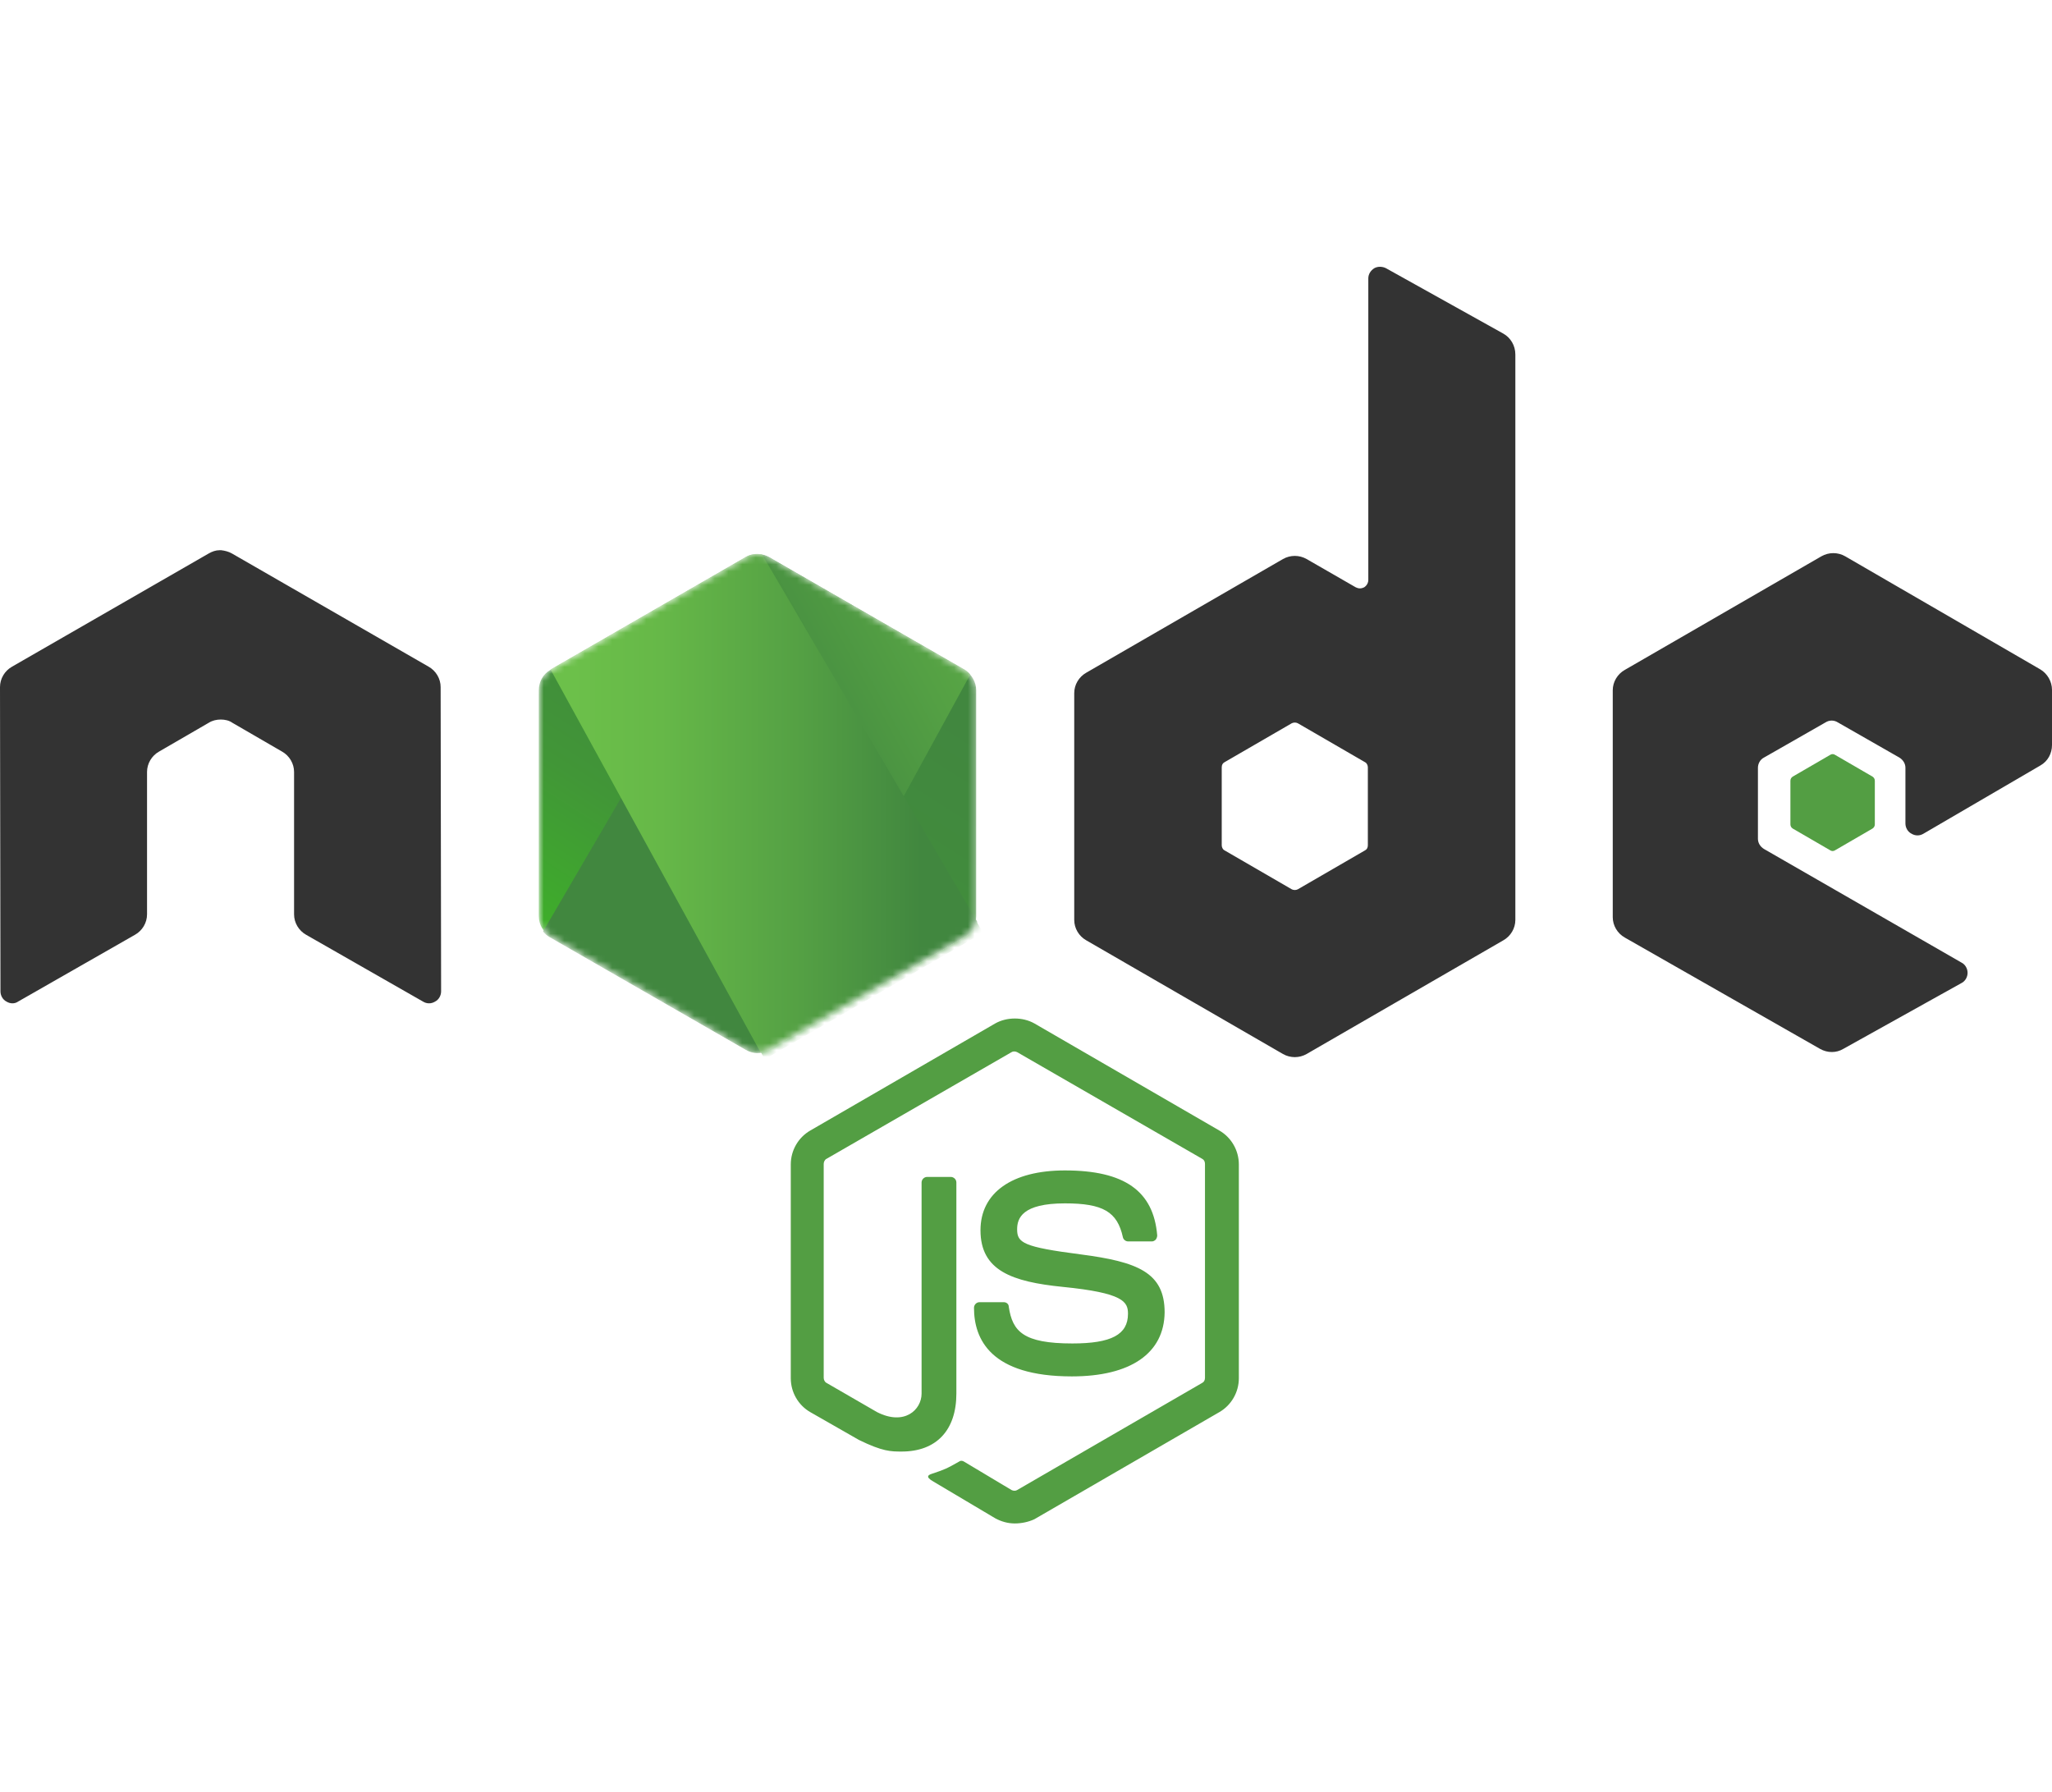 <svg width="300" height="262" viewBox="0 0 300 262" fill="none" xmlns="http://www.w3.org/2000/svg">
<path d="M148.364 222.702C147.347 222.702 146.398 222.431 145.516 221.956L136.497 216.6C135.141 215.853 135.819 215.582 136.226 215.447C138.057 214.836 138.396 214.7 140.295 213.616C140.498 213.48 140.77 213.548 140.973 213.683L147.89 217.82C148.161 217.955 148.5 217.955 148.703 217.82L175.76 202.155C176.031 202.02 176.167 201.748 176.167 201.41V170.149C176.167 169.809 176.031 169.538 175.76 169.402L148.703 153.806C148.432 153.67 148.093 153.67 147.89 153.806L120.833 169.402C120.562 169.538 120.425 169.877 120.425 170.148V201.409C120.425 201.681 120.562 202.019 120.833 202.155L128.224 206.427C132.225 208.462 134.734 206.088 134.734 203.715V172.86C134.734 172.454 135.073 172.047 135.548 172.047H139.006C139.413 172.047 139.82 172.386 139.82 172.86V203.715C139.82 209.072 136.904 212.191 131.818 212.191C130.259 212.191 129.038 212.191 125.579 210.496L118.459 206.427C116.696 205.411 115.611 203.511 115.611 201.477V170.216C115.611 168.182 116.696 166.283 118.459 165.266L145.516 149.601C147.212 148.652 149.517 148.652 151.212 149.601L178.269 165.266C180.032 166.283 181.118 168.182 181.118 170.216V201.477C181.118 203.511 180.032 205.411 178.269 206.427L151.212 222.092C150.331 222.499 149.314 222.702 148.364 222.702H148.364ZM156.705 201.206C144.838 201.206 142.397 195.781 142.397 191.17C142.397 190.763 142.736 190.356 143.211 190.356H146.737C147.143 190.356 147.483 190.627 147.483 191.034C148.025 194.628 149.585 196.391 156.773 196.391C162.469 196.391 164.911 195.103 164.911 192.051C164.911 190.288 164.232 189 155.349 188.118C147.957 187.372 143.346 185.745 143.346 179.845C143.346 174.353 147.958 171.097 155.688 171.097C164.368 171.097 168.64 174.081 169.183 180.591C169.183 180.795 169.115 180.998 168.979 181.201C168.843 181.337 168.64 181.472 168.437 181.472H164.91C164.571 181.472 164.232 181.201 164.165 180.862C163.351 177.133 161.249 175.912 155.688 175.912C149.449 175.912 148.703 178.082 148.703 179.709C148.703 181.676 149.585 182.286 157.993 183.371C166.334 184.457 170.268 186.016 170.268 191.848C170.2 197.815 165.317 201.206 156.705 201.206Z" fill="#539E43"/>
<path d="M64.421 100.438C64.421 99.218 63.743 98.064 62.658 97.454L33.906 80.908C33.431 80.636 32.889 80.501 32.346 80.433H32.075C31.533 80.433 30.99 80.636 30.515 80.908L1.763 97.454C0.678 98.064 0 99.217 0 100.438L0.068 144.922C0.068 145.532 0.407 146.143 0.949 146.414C1.492 146.753 2.17 146.753 2.645 146.414L19.733 136.649C20.818 136.039 21.497 134.886 21.497 133.666V112.847C21.497 111.627 22.174 110.474 23.26 109.864L30.515 105.659C31.058 105.32 31.668 105.184 32.279 105.184C32.889 105.184 33.499 105.32 33.974 105.659L41.23 109.864C42.315 110.474 42.993 111.626 42.993 112.847V133.666C42.993 134.886 43.671 136.039 44.756 136.649L61.844 146.414C62.387 146.753 63.065 146.753 63.608 146.414C64.15 146.143 64.489 145.532 64.489 144.922L64.421 100.438ZM202.622 39.204C202.08 38.932 201.402 38.932 200.926 39.204C200.384 39.543 200.045 40.085 200.045 40.695V84.773C200.045 85.18 199.842 85.587 199.435 85.858C199.028 86.061 198.621 86.061 198.214 85.858L191.026 81.722C190.499 81.422 189.903 81.264 189.297 81.264C188.691 81.264 188.095 81.422 187.568 81.722L158.815 98.336C157.73 98.946 157.052 100.099 157.052 101.319V134.479C157.052 135.699 157.73 136.853 158.815 137.463L187.568 154.077C188.095 154.377 188.691 154.535 189.297 154.535C189.903 154.535 190.499 154.377 191.026 154.077L219.779 137.463C220.863 136.853 221.542 135.7 221.542 134.479V51.817C221.542 50.528 220.863 49.376 219.779 48.765L202.622 39.204H202.622ZM199.978 123.562C199.978 123.901 199.842 124.172 199.57 124.307L189.738 130.003C189.601 130.07 189.45 130.105 189.297 130.105C189.144 130.105 188.993 130.07 188.856 130.003L179.024 124.307C178.752 124.172 178.616 123.833 178.616 123.562V112.169C178.616 111.83 178.752 111.559 179.024 111.423L188.856 105.727C188.993 105.66 189.144 105.625 189.297 105.625C189.45 105.625 189.601 105.66 189.738 105.727L199.57 111.423C199.842 111.558 199.978 111.898 199.978 112.169V123.562ZM298.304 111.898C299.39 111.288 300 110.135 300 108.914V100.845C300 99.624 299.322 98.471 298.304 97.861L269.756 81.315C269.229 81.015 268.633 80.858 268.027 80.858C267.42 80.858 266.824 81.015 266.298 81.315L237.545 97.928C236.46 98.539 235.782 99.692 235.782 100.913V134.072C235.782 135.293 236.46 136.446 237.545 137.056L266.094 153.331C267.179 153.941 268.467 153.941 269.485 153.331L286.776 143.702C287.319 143.431 287.658 142.82 287.658 142.21C287.658 141.6 287.319 140.99 286.776 140.718L257.889 124.104C257.346 123.766 257.007 123.223 257.007 122.613V112.238C257.007 111.628 257.346 111.017 257.889 110.746L266.908 105.592C267.172 105.426 267.477 105.337 267.789 105.337C268.101 105.337 268.407 105.426 268.671 105.592L277.69 110.746C278.232 111.085 278.571 111.627 278.571 112.238V120.375C278.571 120.985 278.911 121.595 279.453 121.867C279.995 122.206 280.673 122.206 281.216 121.867L298.304 111.898Z" fill="#333333"/>
<path d="M267.588 110.339C267.689 110.272 267.806 110.237 267.927 110.237C268.047 110.237 268.165 110.272 268.266 110.339L273.759 113.526C273.962 113.661 274.098 113.864 274.098 114.136V120.51C274.098 120.781 273.962 120.985 273.759 121.12L268.266 124.308C268.165 124.374 268.047 124.409 267.927 124.409C267.806 124.409 267.689 124.374 267.588 124.308L262.095 121.12C261.891 120.985 261.756 120.781 261.756 120.51V114.136C261.756 113.864 261.891 113.661 262.095 113.526L267.588 110.339Z" fill="#539E43"/>
<mask id="mask0_747_174" style="mask-type:alpha" maskUnits="userSpaceOnUse" x="78" y="80" width="65" height="74">
<path d="M112.472 81.45C111.945 81.15 111.349 80.993 110.743 80.993C110.137 80.993 109.541 81.15 109.014 81.45L80.465 97.927C79.38 98.538 78.769 99.691 78.769 100.911V133.936C78.769 135.156 79.448 136.309 80.465 136.919L109.014 153.398C109.541 153.698 110.137 153.855 110.743 153.855C111.349 153.855 111.945 153.698 112.472 153.398L141.021 136.919C142.106 136.309 142.717 135.156 142.717 133.936V100.912C142.717 99.691 142.038 98.538 141.021 97.928L112.472 81.45Z" fill="white"/>
</mask>
<g mask="url(#mask0_747_174)">
<path d="M112.472 81.45C111.945 81.15 111.349 80.993 110.743 80.993C110.137 80.993 109.541 81.15 109.014 81.45L80.465 97.928C79.38 98.538 78.769 99.691 78.769 100.911V133.936C78.769 135.156 79.448 136.309 80.465 136.919L109.014 153.398C109.541 153.698 110.137 153.855 110.743 153.855C111.349 153.855 111.945 153.698 112.472 153.398L141.021 136.919C142.106 136.309 142.717 135.156 142.717 133.936V100.912C142.717 99.691 142.038 98.538 141.021 97.928L112.472 81.45Z" fill="url(#paint0_linear_747_174)"/>
<path d="M141.102 97.928L112.417 81.451C112.136 81.308 111.84 81.195 111.536 81.112L79.393 136.175C79.659 136.5 79.98 136.776 80.343 136.989L109.027 153.467C109.84 153.942 110.79 154.078 111.671 153.806L141.848 98.607C141.644 98.336 141.373 98.132 141.102 97.929V97.928Z" fill="url(#paint1_linear_747_174)"/>
<path fill-rule="evenodd" clip-rule="evenodd" d="M141.18 136.92C141.994 136.446 142.604 135.632 142.876 134.751L111.41 81.043C110.596 80.908 109.715 80.975 108.969 81.45L80.488 97.861L111.207 153.873C111.653 153.8 112.087 153.663 112.495 153.467L141.18 136.921L141.18 136.92Z" fill="url(#paint2_linear_747_174)"/>
<path fill-rule="evenodd" clip-rule="evenodd" d="M141.163 136.92L112.546 153.399C112.142 153.605 111.707 153.742 111.258 153.805L111.801 154.823L143.536 136.446V136.039L142.722 134.682C142.587 135.632 141.977 136.446 141.163 136.92Z" fill="url(#paint3_linear_747_174)"/>
<path fill-rule="evenodd" clip-rule="evenodd" d="M141.163 136.92L112.546 153.399C112.142 153.605 111.707 153.742 111.258 153.805L111.801 154.823L143.536 136.446V136.039L142.722 134.682C142.587 135.632 141.977 136.446 141.163 136.92Z" fill="url(#paint4_linear_747_174)"/>
</g>
<defs>
<linearGradient id="paint0_linear_747_174" x1="122.374" y1="93.734" x2="91.082" y2="142.903" gradientUnits="userSpaceOnUse">
<stop stop-color="#41873F"/>
<stop offset="0.329" stop-color="#418B3D"/>
<stop offset="0.635" stop-color="#419637"/>
<stop offset="0.932" stop-color="#3FA92D"/>
<stop offset="1" stop-color="#3FAE2A"/>
</linearGradient>
<linearGradient id="paint1_linear_747_174" x1="106.421" y1="121.293" x2="184.791" y2="78.714" gradientUnits="userSpaceOnUse">
<stop offset="0.138" stop-color="#41873F"/>
<stop offset="0.403" stop-color="#54A044"/>
<stop offset="0.714" stop-color="#66B848"/>
<stop offset="0.908" stop-color="#6CC04A"/>
</linearGradient>
<linearGradient id="paint2_linear_747_174" x1="77.75" y1="117.425" x2="143.811" y2="117.425" gradientUnits="userSpaceOnUse">
<stop offset="0.092" stop-color="#6CC04A"/>
<stop offset="0.286" stop-color="#66B848"/>
<stop offset="0.597" stop-color="#54A044"/>
<stop offset="0.862" stop-color="#41873F"/>
</linearGradient>
<linearGradient id="paint3_linear_747_174" x1="77.733" y1="144.808" x2="143.794" y2="144.808" gradientUnits="userSpaceOnUse">
<stop offset="0.092" stop-color="#6CC04A"/>
<stop offset="0.286" stop-color="#66B848"/>
<stop offset="0.597" stop-color="#54A044"/>
<stop offset="0.862" stop-color="#41873F"/>
</linearGradient>
<linearGradient id="paint4_linear_747_174" x1="153.418" y1="92.173" x2="136.682" y2="179.867" gradientUnits="userSpaceOnUse">
<stop stop-color="#41873F"/>
<stop offset="0.329" stop-color="#418B3D"/>
<stop offset="0.635" stop-color="#419637"/>
<stop offset="0.932" stop-color="#3FA92D"/>
<stop offset="1" stop-color="#3FAE2A"/>
</linearGradient>
</defs>
</svg>
